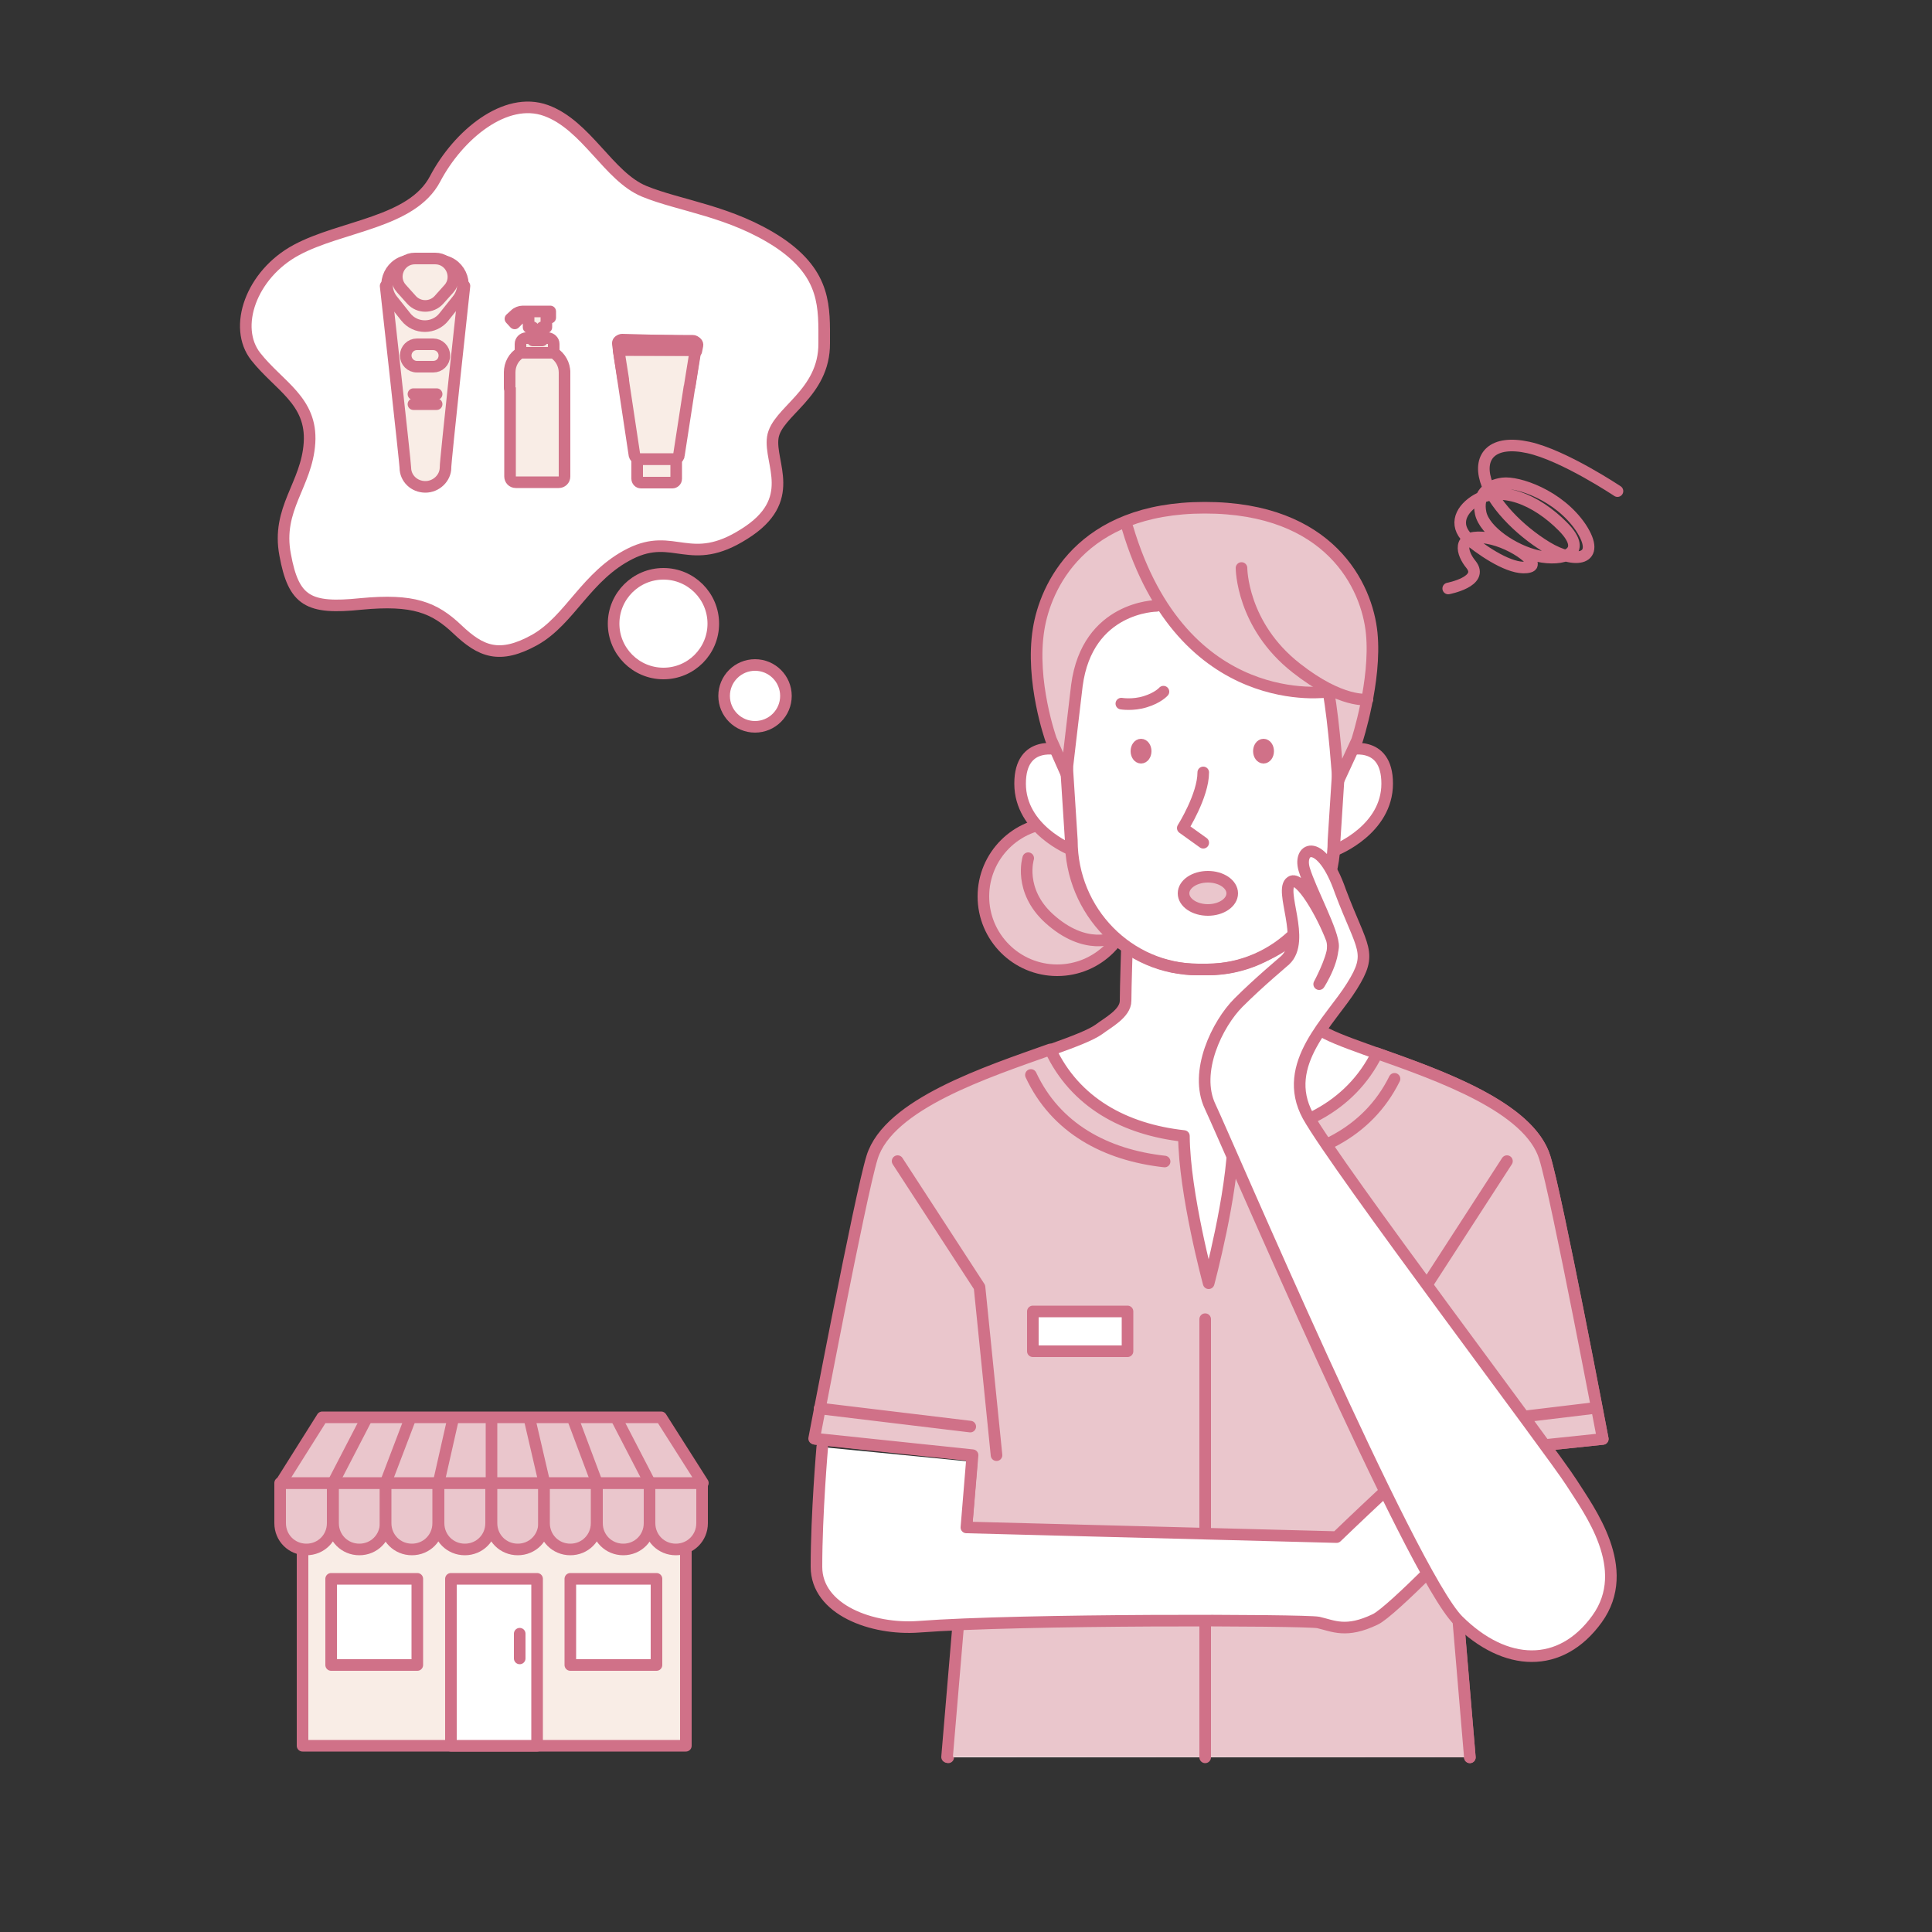 <?xml version="1.0" encoding="utf-8"?>
<!-- Generator: Adobe Illustrator 27.6.1, SVG Export Plug-In . SVG Version: 6.00 Build 0)  -->
<svg version="1.1" id="レイヤー_1" xmlns="http://www.w3.org/2000/svg" xmlns:xlink="http://www.w3.org/1999/xlink" x="0px"
	 y="0px" viewBox="0 0 500 500" style="enable-background:new 0 0 500 500;" xml:space="preserve">
<rect x="0" y="0" width="500" height="500" fill="#333333" stroke="none"/>
<style type="text/css">
	.st0{fill:#FFFFFF;stroke:#D07188;stroke-width:3;stroke-linecap:round;stroke-linejoin:round;stroke-miterlimit:10;}
	.st1{fill:#F9EDE6;stroke:#D07188;stroke-width:3;stroke-linecap:round;stroke-linejoin:round;stroke-miterlimit:10;}
	.st2{fill:none;stroke:#D07188;stroke-width:3;stroke-linecap:round;stroke-linejoin:round;stroke-miterlimit:10;}
	.st3{fill:#EAC6CC;stroke:#D07188;stroke-width:3;stroke-linecap:round;stroke-linejoin:round;stroke-miterlimit:10;}
	.st4{fill:#FFFFFF;}
</style>
<g>
	<path class="st0" d="M200,113.2c1-6.7,13.4-11.2,13.3-24.4c0-9.2,0.6-17.7-11.7-26c-12.4-8.2-25.7-9.5-34.9-13.3
		s-14.9-17.1-25.4-20.9s-22.7,6.3-28.7,17.7S88.4,58.4,76.7,64.7s-16.5,20-10.5,27.6s14.6,11.4,13.9,22.3s-8.6,17-6.3,29
		c2.2,12,6,14.1,19.6,12.7c13.6-1.3,19,0.9,25,6.6c6,5.7,10.8,7.8,20,2.7c9.2-5.2,13.3-16.6,24.7-22.3s15.5,3.8,29.5-5.1
		C206.7,129.4,199,119.9,200,113.2z"/>
	<circle class="st0" cx="171.7" cy="161.4" r="12.9"/>
	<circle class="st0" cx="195.4" cy="180.1" r="8"/>
	<g>
		<path class="st1" d="M146.1,96.4v26.9c0,0.9-0.7,1.5-1.5,1.5h-11.1c-0.9,0-1.5-0.7-1.5-1.5V96.4"/>
		<path class="st1" d="M131.9,100.4v-4c0-2.2,1.1-4.1,2.8-5.1h8.6c1.7,1.1,2.8,3,2.8,5.1V99"/>
		<path class="st1" d="M143.3,89v2.3h-8.6V89c0-0.8,0.7-1.5,1.5-1.5h5.7C142.6,87.6,143.3,88.2,143.3,89z"/>
		<path class="st1" d="M134.3,82.6c0.3-0.2,0.6-0.4,1-0.4h1.5v2.5h1.1v3.4h2.4v-3.4h1.1v-2.5h1v-1.6h-3.9h-3.2l0,0
			c-0.7,0-1.5,0.3-2,0.8l-1.2,1.1l1.1,1.2L134.3,82.6z"/>
	</g>
	<g>
		<g>
			<path class="st1" d="M160.2,88.9l0.2,1.5l19.8,0.5l0.3-1.5c0.1-0.5-0.3-0.9-0.8-1L161,87.9C160.5,87.9,160.2,88.3,160.2,88.9z"/>
			<path class="st1" d="M164.9,118.7v5.2c0,0.5,0.4,1,1,1h8.1c0.5,0,1-0.4,1-1v-5.2c-0.1,0-0.2,0.1-0.4,0.1h-9.3
				C165.2,118.7,165,118.7,164.9,118.7z"/>
			<path class="st1" d="M160.1,90.6l4.1,27.2c0.1,0.4,0.4,0.7,0.7,0.9c0.1,0,0.2,0.1,0.4,0.1h9.3c0.1,0,0.3,0,0.4-0.1
				c0.4-0.1,0.7-0.5,0.7-0.9l4.2-27.2"/>
			<polyline class="st1" points="178.5,99.9 180,90.6 160.1,90.6 161.3,98.2 			"/>
			<path class="st1" d="M159.9,89l0.2,1.5l19.8,0.1l0.2-1.5c0.1-0.5-0.3-0.9-0.8-0.9l-18.7-0.1C160.2,88.1,159.8,88.5,159.9,89z"/>
		</g>
	</g>
	<g>
		<path class="st1" d="M120.2,74H99.8c0,0,5.1,45.9,5.1,47c0,2.8,2.3,5,5.2,5c2.8,0,5.2-2.3,5.2-5C115.2,119.9,120.2,74,120.2,74z"
			/>
		<path class="st1" d="M113.5,67.4h-7c-5.3,0-8.2,6.1-5,10.2L105,82c2.5,3.2,7.4,3.2,9.9,0l3.5-4.4
			C121.7,73.5,118.8,67.4,113.5,67.4z"/>
		<path class="st1" d="M112.6,66.9h-5.2c-4.1,0-6.2,4.8-3.5,7.8l2.6,2.9c1.9,2.1,5.2,2.1,7.1,0l2.6-2.9
			C118.8,71.7,116.7,66.9,112.6,66.9z"/>
		<path class="st1" d="M112.1,94.9h-4.2c-1.6,0-2.9-1.3-2.9-2.9l0,0c0-1.6,1.3-2.9,2.9-2.9h4.2c1.6,0,2.9,1.3,2.9,2.9l0,0
			C115,93.7,113.7,94.9,112.1,94.9z"/>
		<line class="st1" x1="107" y1="102" x2="113" y2="102"/>
		<line class="st1" x1="107" y1="104.6" x2="113" y2="104.6"/>
	</g>
	<g>
		<rect x="78.3" y="386.3" class="st1" width="99.2" height="65.5"/>
		<rect x="85.7" y="408.6" class="st0" width="22.3" height="22.3"/>
		<rect x="116.7" y="408.6" class="st0" width="22.3" height="43.2"/>
		<rect x="147.6" y="408.6" class="st0" width="22.3" height="22.3"/>
		<line class="st2" x1="134.5" y1="422.8" x2="134.5" y2="429.2"/>
		<g>
			<path class="st3" d="M86.2,383.8v10.4c0,3.8,3,6.8,6.8,6.8s6.8-3,6.8-6.8v-10.4H86.2z"/>
			<path class="st3" d="M113.5,383.8v10.4c0,3.8,3,6.8,6.8,6.8s6.8-3,6.8-6.8v-10.4H113.5z"/>
			<path class="st3" d="M72.5,383.8v10.4c0,3.8,3,6.8,6.8,6.8s6.8-3,6.8-6.8v-10.4H72.5z"/>
			<path class="st3" d="M99.8,383.8v10.4c0,3.8,3,6.8,6.8,6.8s6.8-3,6.8-6.8v-10.4H99.8z"/>
			<path class="st3" d="M127.2,383.8v10.4c0,3.8,3,6.8,6.8,6.8s6.8-3,6.8-6.8v-10.4H127.2z"/>
			<path class="st3" d="M140.8,383.8v10.4c0,3.8,3,6.8,6.8,6.8s6.8-3,6.8-6.8v-10.4H140.8z"/>
			<path class="st3" d="M154.5,383.8v10.4c0,3.8,3,6.8,6.8,6.8s6.8-3,6.8-6.8v-10.4H154.5z"/>
			<path class="st3" d="M168.1,383.8v10.4c0,3.8,3,6.8,6.8,6.8s6.8-3,6.8-6.8v-10.4H168.1z"/>
			<polygon class="st3" points="171.1,366.8 83.4,366.8 72.7,383.8 181.9,383.8 			"/>
		</g>
		<g>
			<line class="st2" x1="127.2" y1="383.8" x2="127.2" y2="367"/>
			<line class="st2" x1="113.5" y1="383.8" x2="117.3" y2="367"/>
			<line class="st2" x1="99.8" y1="383.8" x2="106.2" y2="367"/>
			<line class="st2" x1="86.2" y1="383.8" x2="94.9" y2="367"/>
			<line class="st2" x1="140.9" y1="383.8" x2="137" y2="367"/>
			<line class="st2" x1="154.5" y1="383.8" x2="148.2" y2="367"/>
			<line class="st2" x1="168.2" y1="383.8" x2="159.5" y2="367"/>
		</g>
	</g>
	<path class="st0" d="M380.4,454.8l-6.6-78.1l41-4.3c0,0-11.9-62.8-15-72.8c-5.8-18.6-50-27.2-58.4-33.2c-2.2-1.7-6.9-4.1-6.9-7.4
		c0-3.3-0.4-15.6-0.4-15.6c-0.1,0.1-0.3,0.2-0.4,0.4c0-0.2,0-0.4,0-0.4c-5.1,4.4-14.2,7.1-20.8,7.2c-6.7,0-15.7-2.8-20.8-7.2
		c0,0,0,0.1,0,0.4c-0.1-0.1-0.3-0.2-0.4-0.4c0,0-0.4,12.4-0.4,15.6c0,3.3-4.7,5.7-6.9,7.4c-8.5,6-52.7,14.6-58.4,33.2
		c-3.1,10-15,72.8-15,72.8l41,4.3l-6.6,78.1"/>
	<path class="st3" d="M380.4,454.8l-6.6-78.1l41-4.3c0,0-11.9-62.8-15-72.8c-4-13.1-27.1-21.2-43.4-27c-7,14.1-20.9,20.6-37.2,21.7
		c-0.2,14.8-6.4,37.8-6.4,37.8s-6.3-23.2-6.4-38.1c-15.4-1.7-28.2-8.7-34.6-22.4c-16.3,5.8-41.8,14.1-46.1,27.9
		c-3.1,10-15,72.8-15,72.8l41,4.3l-6.6,78.1"/>
	<path class="st3" d="M380.4,454.8"/>
	<path class="st3" d="M245,454.8"/>
	<path class="st3" d="M360.9,279.2c-7,14.1-20.9,20.6-37.2,21.7"/>
	<path class="st3" d="M301.4,300.6c-15.4-1.7-28.2-8.7-34.6-22.4"/>
	<g>
		<circle class="st3" cx="273.6" cy="232" r="19.1"/>
		<path class="st3" d="M288.5,242.6c0,0-7.5,3.7-17-4.9c-8-7.3-5.4-15.6-5.4-15.6"/>
	</g>
	<path class="st4" d="M347,170.1c0-18.5-15-33.5-33.5-33.5h-4c-18.5,0-33.5,15-33.5,33.5l1.5,47.4c0,18.4,14.7,33.4,32.8,33.4
		c0.4,0,0.8,0,1.2,0c0.4,0,0.8,0,1.2,0c18.1,0,32.8-15,32.8-33.4L347,170.1z"/>
	<path class="st0" d="M274.4,194.1c0,0-10.4-3-10.4,8.7c0,11.9,13.2,17.1,13.2,17.1"/>
	<path class="st0" d="M348.6,194.1c0,0,10.4-3,10.4,8.7c0,11.9-13.2,17.1-13.2,17.1"/>
	<path class="st2" d="M276.2,198.8l1.2,18.7c0,18.4,14.7,33.4,32.8,33.4l0,0c0.4,0,0.8,0,1.2,0c0.4,0,0.8,0,1.2,0l0,0
		c18.1,0,32.8-15,32.8-33.4l1.2-18.7"/>
	<path class="st2" d="M275.9,198.8l1.2,18.7c0,18.4,14.7,33.4,32.8,33.4l0,0c0.4,0,0.8,0,1.2,0c0.4,0,0.8,0,1.2,0l0,0
		c18.1,0,32.8-15,32.8-33.4l1.2-18.7"/>
	<ellipse class="st2" cx="295.3" cy="194.4" rx="1.2" ry="1.7"/>
	<ellipse class="st2" cx="327" cy="194.4" rx="1.2" ry="1.7"/>
	<path class="st2" d="M311.4,199.9c0,6-5.3,14.4-5.3,14.4l5.3,3.8"/>
	<path class="st2" d="M301.1,179c0,0-1.4,1.6-4.7,2.6c-3.2,1-6.2,0.5-6.2,0.5"/>
	<path class="st2" d="M418.6,127.1c0,0-13.9-9.3-23.1-11.3s-12.9,2.2-11,8.5c1.7,5.7,8.4,12.8,15.8,17.3s14.4,3.4,8.8-5.1
		c-5.7-8.4-16.3-11.9-20.2-11.4c-3.9,0.5-6.7,3-5.7,7.7c1,4.6,8.5,9.7,14.8,11.1c6.3,1.4,13.4-0.6,6.5-7.6s-16.2-11-22.9-6.6
		c-3.9,2.6-5.5,6.7-0.9,10.4c4.6,3.6,11.2,7.7,15.1,6.6c3.2-0.9-5.4-7.1-12.1-7.6s-5.4,4.1-3,7c3.5,4.4-5.9,6.2-5.9,6.2"/>
	<path class="st3" d="M291.8,136.6c14.4,48.3,52,42.4,52,42.4c1.5,8.2,2.5,23.2,2.5,23.2l4.9-10.6c0,0,5-15.4,3.8-27.7
		s-10.9-32.5-43.2-32.5s-41.3,20.7-43,31.4c-2.2,13.5,3.2,28.6,3.2,28.6l4,9c0,0,1.8-15.6,2.7-23c2.7-20.5,20.6-20.6,20.6-20.6"/>
	<path class="st3" d="M353.9,181c0,0-6.7,1.1-18.4-8.1c-14.2-11.1-14.2-25.9-14.2-25.9"/>
	<polyline class="st2" points="232.3,300.5 253.5,333.1 257.9,376.6 	"/>
	<polyline class="st2" points="390,300.5 368.9,333.1 364.4,376.6 	"/>
	<path class="st2" d="M242.2,393.5"/>
	<ellipse class="st3" cx="312.6" cy="231.2" rx="6.3" ry="4.3"/>
	<rect x="267.3" y="339.4" class="st0" width="24.5" height="10.3"/>
	<line class="st2" x1="311.9" y1="454.8" x2="311.9" y2="341.4"/>
	<line class="st2" x1="251.1" y1="369.2" x2="212.1" y2="364.5"/>
	<line class="st2" x1="372.7" y1="369.2" x2="411.8" y2="364.5"/>
	<path class="st0" d="M251.5,378.3l-1.4,17l95.8,2.5c0,0,22.6-21.8,25.7-23.2c2.2-0.9,18.3,6.9,21.8,8c8.1,2.5-1.1,7.7,0.6,8.4
		c5.6,2.1-13.8,5.2-13.8,5.2s-20,20.9-24.3,22.9c-7.5,3.6-10.8,1.7-14.7,0.8c-3.3-0.7-77.2-0.9-103.4,1.1
		c-12.1,0.9-26.5-4.4-26.5-15.5c0-13.8,1.5-31,1.5-31"/>
	<path class="st0" d="M406.7,383.7c4.5,7.1,16,22.3,6.6,35.3s-23.7,12.5-35.9,0.4c-12.2-12.1-59.9-123.9-64.2-133
		c-4.3-9,1.9-21.5,7.3-26.9s11.7-10.6,12.1-11c5.5-5.1-1.7-18.2,1.5-20.3c2.4-1.7,8.1,8.4,10.5,14.7c1.6,4.4-3.2,11.8-3.2,11.8
		s3.3-6.1,3.6-9.6s-5.8-14.5-7.5-20.2c-1.6-5.7,4.5-8.3,9.4,5.8c5.7,15.1,8.5,15.7,3,24.5c-5.5,8.9-18.7,20.2-11.4,33.6
		C345.9,302.1,402.2,376.5,406.7,383.7z"/>
</g>
</svg>
